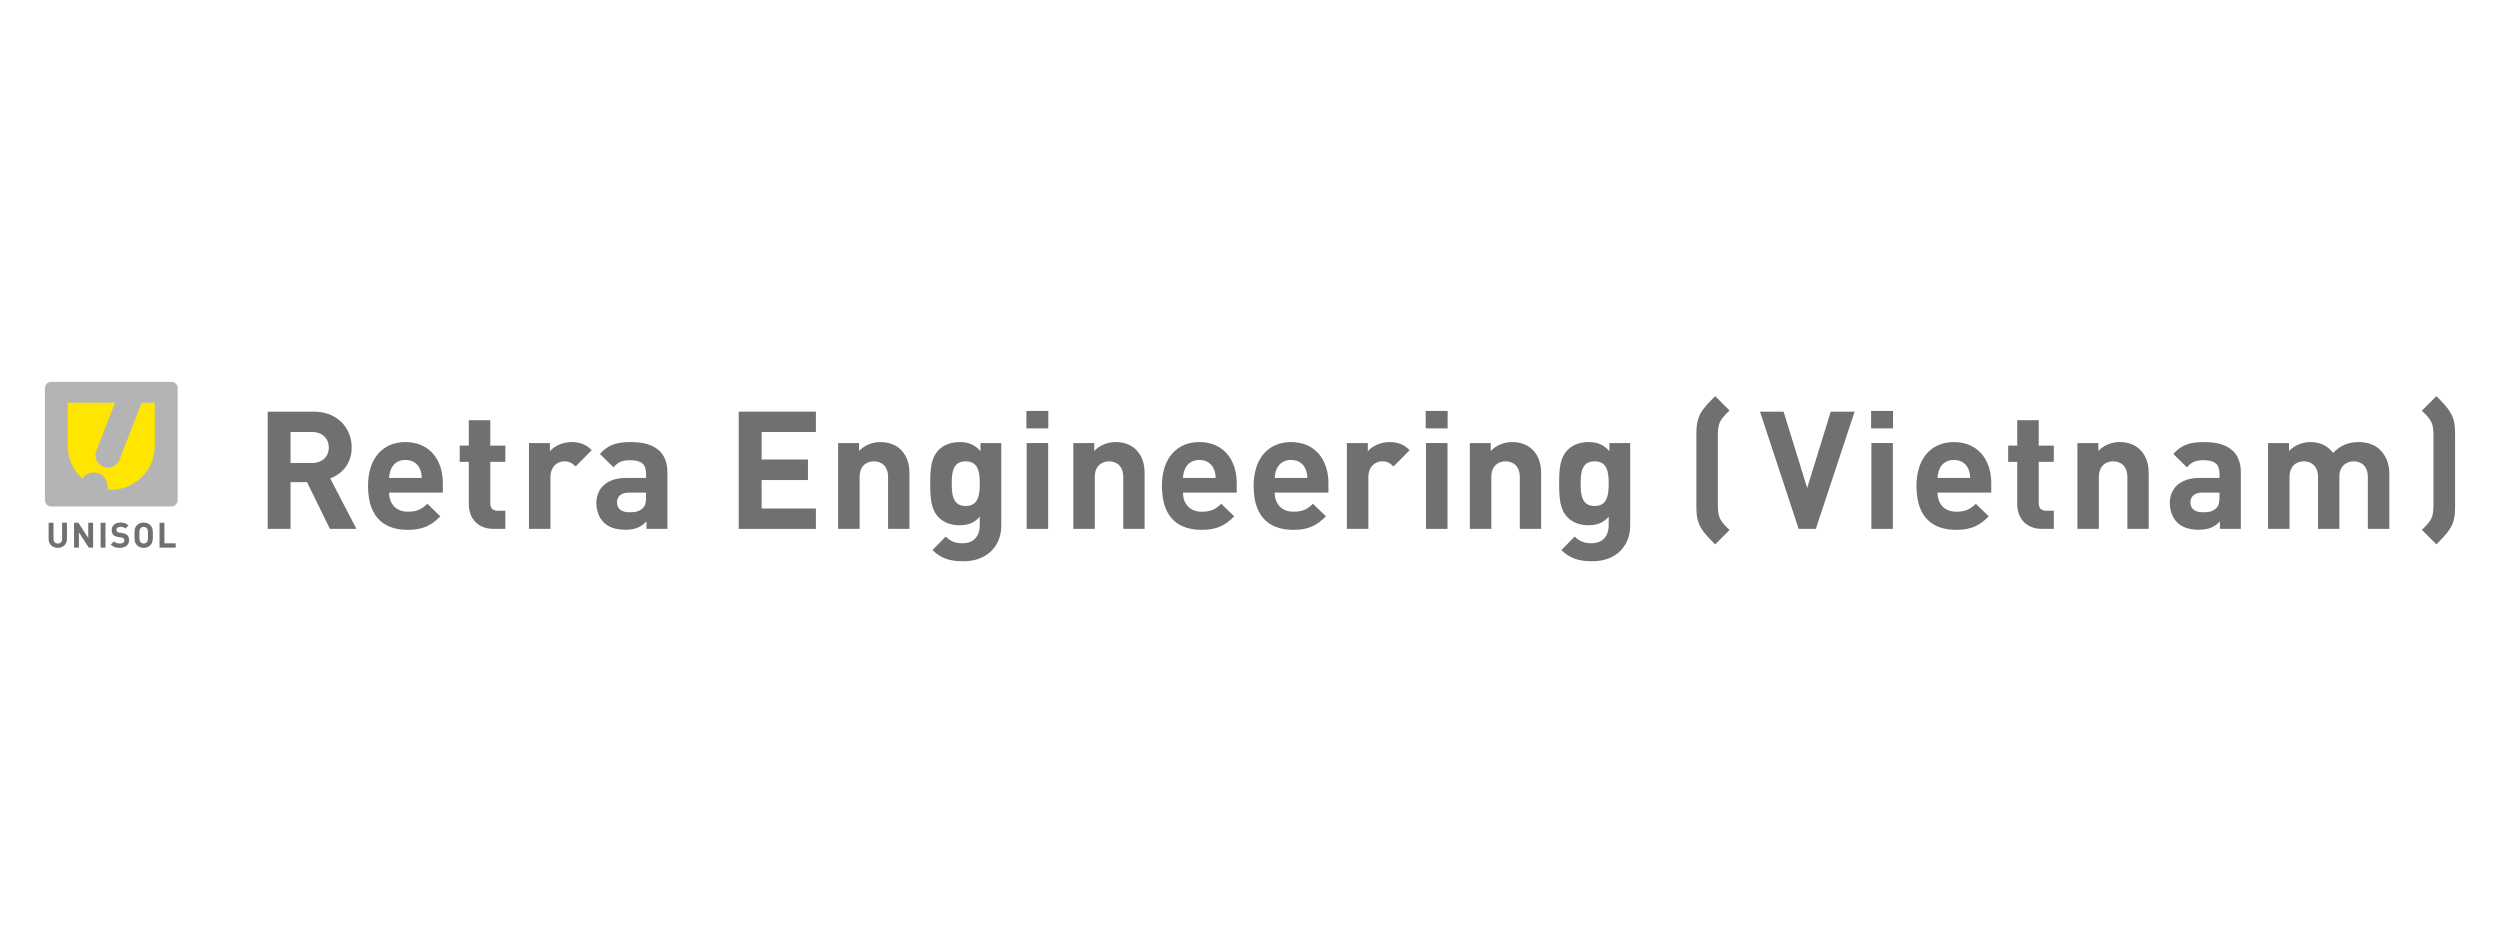 <?xml version="1.0" encoding="utf-8"?>
<!-- Generator: Adobe Illustrator 26.0.1, SVG Export Plug-In . SVG Version: 6.00 Build 0)  -->
<svg version="1.1" id="レイヤー_1" xmlns="http://www.w3.org/2000/svg" xmlns:xlink="http://www.w3.org/1999/xlink" x="0px"
	 y="0px" viewBox="0 0 841.9 317.6" style="enable-background:new 0 0 841.9 317.6;" xml:space="preserve">
<style type="text/css">
	.st0{fill:#717071;}
	.st1{fill:#B4B4B5;}
	.st2{fill:#FFE600;}
</style>
<g>
	<g>
		<g>
			<g>
				<path class="st0" d="M19.46,184.492c-1.716,0-3.083-1.167-3.083-2.942v-5.506h1.637v5.446c0,0.968,0.569,1.546,1.447,1.546
					c0.887,0,1.456-0.578,1.456-1.546v-5.446h1.626v5.506C22.543,183.325,21.176,184.492,19.46,184.492z"/>
				<path class="st0" d="M29.898,184.423l-3.322-5.148v5.148H24.94v-8.379h1.456l3.322,5.127v-5.127h1.637v8.379H29.898z"/>
				<path class="st0" d="M33.881,184.423v-8.379h1.637v8.379H33.881z"/>
				<path class="st0" d="M40.351,184.492c-1.266,0-2.234-0.269-3.061-1.107l1.066-1.058c0.53,0.529,1.248,0.709,2.025,0.709
					c0.958,0,1.477-0.369,1.477-1.037c0-0.3-0.08-0.539-0.259-0.709c-0.16-0.149-0.349-0.239-0.739-0.289l-1.017-0.139
					c-0.718-0.11-1.248-0.33-1.617-0.699c-0.408-0.399-0.608-0.948-0.608-1.646c0-1.497,1.108-2.544,2.923-2.544
					c1.158,0,1.995,0.28,2.704,0.977l-1.028,1.018c-0.529-0.498-1.167-0.568-1.726-0.568c-0.867,0-1.286,0.479-1.286,1.057
					c0,0.209,0.069,0.429,0.239,0.598c0.169,0.15,0.438,0.28,0.777,0.33l0.988,0.14c0.768,0.11,1.257,0.319,1.606,0.648
					c0.449,0.42,0.648,1.037,0.648,1.776C43.463,183.575,42.107,184.492,40.351,184.492z"/>
				<path class="st0" d="M50.651,183.575c-0.589,0.588-1.307,0.917-2.265,0.917s-1.686-0.33-2.275-0.917
					c-0.848-0.849-0.818-1.896-0.818-3.342c0-1.446-0.03-2.493,0.818-3.341c0.589-0.589,1.317-0.918,2.275-0.918
					s1.676,0.33,2.265,0.918c0.837,0.848,0.828,1.896,0.828,3.341C51.479,181.68,51.489,182.726,50.651,183.575z M49.433,177.879
					c-0.239-0.269-0.598-0.45-1.047-0.45s-0.818,0.18-1.057,0.45c-0.319,0.359-0.399,0.738-0.399,2.354s0.08,1.995,0.399,2.355
					c0.239,0.268,0.608,0.449,1.057,0.449s0.807-0.18,1.047-0.449c0.319-0.36,0.409-0.739,0.409-2.355
					S49.753,178.238,49.433,177.879z"/>
				<path class="st0" d="M53.728,184.423v-8.379h1.637v6.922h3.8v1.457H53.728z"/>
			</g>
		</g>
		<g>
			<path class="st1" d="M57.721,170.567H17.237c-1.162,0-2.112-0.95-2.112-2.112v-37.751c0-1.162,0.95-2.112,2.112-2.112h40.483
				c1.162,0,2.112,0.95,2.112,2.112v37.751C59.833,169.616,58.882,170.567,57.721,170.567z"/>
			<path class="st2" d="M47.703,135.635l-7.46,19.184c-0.643,1.654-2.223,2.666-3.897,2.666c-0.504,0-1.016-0.092-1.514-0.285
				c-2.151-0.837-3.217-3.259-2.381-5.41l6.282-16.154H22.84v14.542c0,2.072,0.384,3.994,1.155,5.769
				c0.767,1.775,1.819,3.328,3.15,4.66c0.186,0.186,0.376,0.364,0.571,0.539c0.833-1.24,2.248-2.057,3.855-2.057
				c2.563,0,4.641,2.078,4.641,4.641c0,0.385-0.048,0.758-0.136,1.116c0.463,0.043,0.932,0.065,1.408,0.065
				c2.011,0,3.905-0.384,5.681-1.153c1.775-0.769,3.327-1.819,4.658-3.15c1.331-1.331,2.381-2.885,3.15-4.66
				c0.769-1.775,1.153-3.697,1.153-5.769v-14.542H47.703z"/>
		</g>
	</g>
	<g>
		<path class="st0" d="M111.102,178.106l-7.708-15.745h-5.546v15.745H90.14v-39.48h15.463c8.037,0,12.831,5.499,12.831,12.079
			c0,5.546-3.384,8.977-7.238,10.387l8.837,17.014H111.102z M105.133,145.488h-7.285v10.433h7.285c3.384,0,5.593-2.162,5.593-5.217
			S108.517,145.488,105.133,145.488z"/>
		<path class="st0" d="M131.033,165.885c0,3.76,2.303,6.439,6.345,6.439c3.148,0,4.699-0.893,6.533-2.679l4.371,4.23
			c-2.913,2.961-5.733,4.56-10.951,4.56c-6.814,0-13.394-3.103-13.394-14.806c0-9.447,5.123-14.757,12.596-14.757
			c8.036,0,12.595,5.874,12.595,13.817v3.195H131.033z M141.372,157.849c-0.752-1.692-2.397-2.961-4.84-2.961
			c-2.445,0-4.042,1.269-4.795,2.961c-0.47,1.08-0.61,1.832-0.705,3.102h10.998C141.984,159.682,141.842,158.929,141.372,157.849z"
			/>
		<path class="st0" d="M166.237,178.106c-5.875,0-8.366-4.137-8.366-8.271v-14.289h-3.055v-5.497h3.055v-8.554h7.238v8.554h5.075
			v5.497h-5.075v13.866c0,1.643,0.752,2.585,2.49,2.585h2.585v6.109H166.237z"/>
		<path class="st0" d="M193.828,157.097c-1.128-1.129-2.068-1.739-3.807-1.739c-2.256,0-4.653,1.692-4.653,5.357v17.391h-7.237
			v-28.904h7.05v2.772c1.363-1.645,4.136-3.102,7.285-3.102c2.82,0,4.794,0.752,6.814,2.725L193.828,157.097z"/>
		<path class="st0" d="M217.706,178.106v-2.491c-1.927,1.928-3.76,2.774-7.097,2.774c-3.243,0-5.687-0.799-7.379-2.538
			c-1.551-1.598-2.397-3.949-2.397-6.486c0-4.606,3.196-8.414,9.917-8.414h6.815v-1.409c0-3.197-1.551-4.56-5.405-4.56
			c-2.773,0-4.042,0.659-5.546,2.398l-4.606-4.513c2.82-3.102,5.593-3.994,10.433-3.994c8.084,0,12.314,3.431,12.314,10.199v19.034
			H217.706z M217.565,165.885h-5.734c-2.585,0-4.041,1.222-4.041,3.291c0,2.021,1.316,3.337,4.136,3.337
			c2.021,0,3.29-0.189,4.559-1.409c0.799-0.706,1.081-1.881,1.081-3.667V165.885z"/>
		<path class="st0" d="M248.776,178.106v-39.48h25.991v6.862h-18.283v9.258h15.604v6.911h-15.604v9.587h18.283v6.862H248.776z"/>
		<path class="st0" d="M299.068,178.106v-17.484c0-3.901-2.49-5.263-4.794-5.263c-2.256,0-4.794,1.363-4.794,5.263v17.484h-7.238
			v-28.904h7.05v2.679c1.879-2.021,4.559-3.008,7.19-3.008c2.914,0,5.217,0.94,6.862,2.538c2.303,2.349,2.914,5.076,2.914,8.225
			v18.471H299.068z"/>
		<path class="st0" d="M324.497,189.009c-4.464,0-7.52-0.846-10.48-3.76l4.464-4.558c1.598,1.598,3.243,2.256,5.641,2.256
			c4.324,0,5.828-3.055,5.828-6.016v-2.914c-1.88,2.115-4.042,2.868-6.862,2.868c-2.82,0-5.264-0.94-6.862-2.538
			c-2.726-2.725-2.961-6.439-2.961-11.468c0-5.074,0.235-8.741,2.961-11.467c1.598-1.598,4.089-2.538,6.909-2.538
			c3.055,0,5.076,0.846,7.05,3.055v-2.725h7.002v27.869C337.187,183.981,332.253,189.009,324.497,189.009z M325.203,155.358
			c-4.277,0-4.7,3.665-4.7,7.519c0,3.807,0.423,7.521,4.7,7.521s4.747-3.714,4.747-7.521
			C329.95,159.023,329.48,155.358,325.203,155.358z"/>
		<path class="st0" d="M345.65,144.266v-5.875h7.379v5.875H345.65z M345.745,178.106v-28.904h7.238v28.904H345.745z"/>
		<path class="st0" d="M378.269,178.106v-17.484c0-3.901-2.49-5.263-4.794-5.263c-2.256,0-4.794,1.363-4.794,5.263v17.484h-7.238
			v-28.904h7.05v2.679c1.879-2.021,4.559-3.008,7.19-3.008c2.914,0,5.217,0.94,6.862,2.538c2.303,2.349,2.914,5.076,2.914,8.225
			v18.471H378.269z"/>
		<path class="st0" d="M398.387,165.885c0,3.76,2.303,6.439,6.345,6.439c3.148,0,4.699-0.893,6.533-2.679l4.371,4.23
			c-2.913,2.961-5.733,4.56-10.951,4.56c-6.814,0-13.394-3.103-13.394-14.806c0-9.447,5.123-14.757,12.596-14.757
			c8.036,0,12.595,5.874,12.595,13.817v3.195H398.387z M408.727,157.849c-0.752-1.692-2.397-2.961-4.84-2.961
			c-2.445,0-4.042,1.269-4.795,2.961c-0.47,1.08-0.61,1.832-0.705,3.102h10.998C409.338,159.682,409.197,158.929,408.727,157.849z"
			/>
		<path class="st0" d="M429.268,165.885c0,3.76,2.303,6.439,6.345,6.439c3.148,0,4.699-0.893,6.533-2.679l4.371,4.23
			c-2.913,2.961-5.733,4.56-10.951,4.56c-6.814,0-13.394-3.103-13.394-14.806c0-9.447,5.123-14.757,12.596-14.757
			c8.036,0,12.595,5.874,12.595,13.817v3.195H429.268z M439.607,157.849c-0.752-1.692-2.397-2.961-4.84-2.961
			c-2.445,0-4.042,1.269-4.795,2.961c-0.47,1.08-0.61,1.832-0.705,3.102h10.998C440.219,159.682,440.077,158.929,439.607,157.849z"
			/>
		<path class="st0" d="M469.267,157.097c-1.128-1.129-2.068-1.739-3.807-1.739c-2.255,0-4.653,1.692-4.653,5.357v17.391h-7.237
			v-28.904h7.05v2.772c1.363-1.645,4.136-3.102,7.285-3.102c2.82,0,4.794,0.752,6.814,2.725L469.267,157.097z"/>
		<path class="st0" d="M480.126,144.266v-5.875h7.379v5.875H480.126z M480.22,178.106v-28.904h7.238v28.904H480.22z"/>
		<path class="st0" d="M511.804,178.106v-17.484c0-3.901-2.49-5.263-4.794-5.263c-2.256,0-4.794,1.363-4.794,5.263v17.484h-7.238
			v-28.904h7.05v2.679c1.879-2.021,4.559-3.008,7.19-3.008c2.914,0,5.217,0.94,6.862,2.538c2.303,2.349,2.914,5.076,2.914,8.225
			v18.471H511.804z"/>
		<path class="st0" d="M536.293,189.009c-4.464,0-7.52-0.846-10.48-3.76l4.464-4.558c1.598,1.598,3.244,2.256,5.641,2.256
			c4.324,0,5.828-3.055,5.828-6.016v-2.914c-1.88,2.115-4.042,2.868-6.862,2.868c-2.82,0-5.264-0.94-6.862-2.538
			c-2.726-2.725-2.961-6.439-2.961-11.468c0-5.074,0.235-8.741,2.961-11.467c1.598-1.598,4.089-2.538,6.909-2.538
			c3.055,0,5.076,0.846,7.05,3.055v-2.725h7.002v27.869C548.983,183.981,544.048,189.009,536.293,189.009z M536.998,155.358
			c-4.277,0-4.7,3.665-4.7,7.519c0,3.807,0.423,7.521,4.7,7.521c4.277,0,4.747-3.714,4.747-7.521
			C541.745,159.023,541.275,155.358,536.998,155.358z"/>
		<path class="st0" d="M577.61,183.322c-1.833-1.832-3.619-3.525-4.888-5.733c-1.269-2.209-1.456-4.7-1.456-7.145v-24.157
			c0-2.445,0.187-4.936,1.456-7.145c1.269-2.209,3.056-3.901,4.888-5.733l4.841,4.84c-1.364,1.316-2.21,2.068-3.149,3.714
			c-0.564,0.986-0.799,2.538-0.799,4.653v23.498c0,2.115,0.235,3.667,0.799,4.653c0.94,1.645,1.786,2.398,3.149,3.714
			L577.61,183.322z"/>
		<path class="st0" d="M611.498,178.106h-5.781l-13.018-39.48h7.943l7.943,25.709l7.943-25.709h8.036L611.498,178.106z"/>
		<path class="st0" d="M630.112,144.266v-5.875h7.379v5.875H630.112z M630.207,178.106v-28.904h7.238v28.904H630.207z"/>
		<path class="st0" d="M652.486,165.885c0,3.76,2.303,6.439,6.345,6.439c3.148,0,4.699-0.893,6.533-2.679l4.371,4.23
			c-2.913,2.961-5.733,4.56-10.951,4.56c-6.814,0-13.394-3.103-13.394-14.806c0-9.447,5.123-14.757,12.596-14.757
			c8.036,0,12.595,5.874,12.595,13.817v3.195H652.486z M662.825,157.849c-0.752-1.692-2.397-2.961-4.84-2.961
			c-2.445,0-4.042,1.269-4.795,2.961c-0.47,1.08-0.61,1.832-0.705,3.102h10.998C663.437,159.682,663.295,158.929,662.825,157.849z"
			/>
		<path class="st0" d="M687.691,178.106c-5.875,0-8.366-4.137-8.366-8.271v-14.289h-3.055v-5.497h3.055v-8.554h7.238v8.554h5.075
			v5.497h-5.075v13.866c0,1.643,0.752,2.585,2.49,2.585h2.585v6.109H687.691z"/>
		<path class="st0" d="M716.41,178.106v-17.484c0-3.901-2.491-5.263-4.795-5.263c-2.255,0-4.794,1.363-4.794,5.263v17.484h-7.237
			v-28.904h7.05v2.679c1.879-2.021,4.558-3.008,7.191-3.008c2.913,0,5.217,0.94,6.862,2.538c2.302,2.349,2.913,5.076,2.913,8.225
			v18.471H716.41z"/>
		<path class="st0" d="M747.575,178.106v-2.491c-1.928,1.928-3.76,2.774-7.098,2.774c-3.242,0-5.686-0.799-7.379-2.538
			c-1.55-1.598-2.396-3.949-2.396-6.486c0-4.606,3.195-8.414,9.917-8.414h6.815v-1.409c0-3.197-1.552-4.56-5.406-4.56
			c-2.772,0-4.041,0.659-5.546,2.398l-4.606-4.513c2.821-3.102,5.593-3.994,10.435-3.994c8.082,0,12.313,3.431,12.313,10.199v19.034
			H747.575z M747.434,165.885h-5.735c-2.585,0-4.041,1.222-4.041,3.291c0,2.021,1.316,3.337,4.135,3.337
			c2.021,0,3.291-0.189,4.56-1.409c0.799-0.706,1.082-1.881,1.082-3.667V165.885z"/>
		<path class="st0" d="M797.396,178.106v-17.484c0-3.901-2.491-5.263-4.747-5.263c-2.211,0-4.842,1.363-4.842,5.123v17.625h-7.19
			v-17.484c0-3.901-2.491-5.263-4.795-5.263c-2.255,0-4.794,1.363-4.794,5.263v17.484h-7.238v-28.904h7.051v2.679
			c1.879-1.928,4.558-3.008,7.191-3.008c3.242,0,5.827,1.175,7.659,3.665c2.445-2.538,5.076-3.665,8.648-3.665
			c2.914,0,5.499,0.94,7.098,2.538c2.349,2.349,3.195,5.076,3.195,8.225v18.471H797.396z"/>
		<path class="st0" d="M825.318,177.589c-1.222,2.209-3.055,3.901-4.842,5.733l-4.887-4.887c1.316-1.316,2.162-2.021,3.102-3.667
			c0.565-0.986,0.799-2.538,0.799-4.653v-23.498c0-2.115-0.234-3.667-0.799-4.653c-0.94-1.645-1.786-2.351-3.102-3.667l4.887-4.887
			c1.787,1.832,3.62,3.525,4.842,5.733c1.316,2.209,1.456,4.7,1.456,7.145v24.157C826.775,172.889,826.634,175.38,825.318,177.589z"
			/>
	</g>
</g>
</svg>
